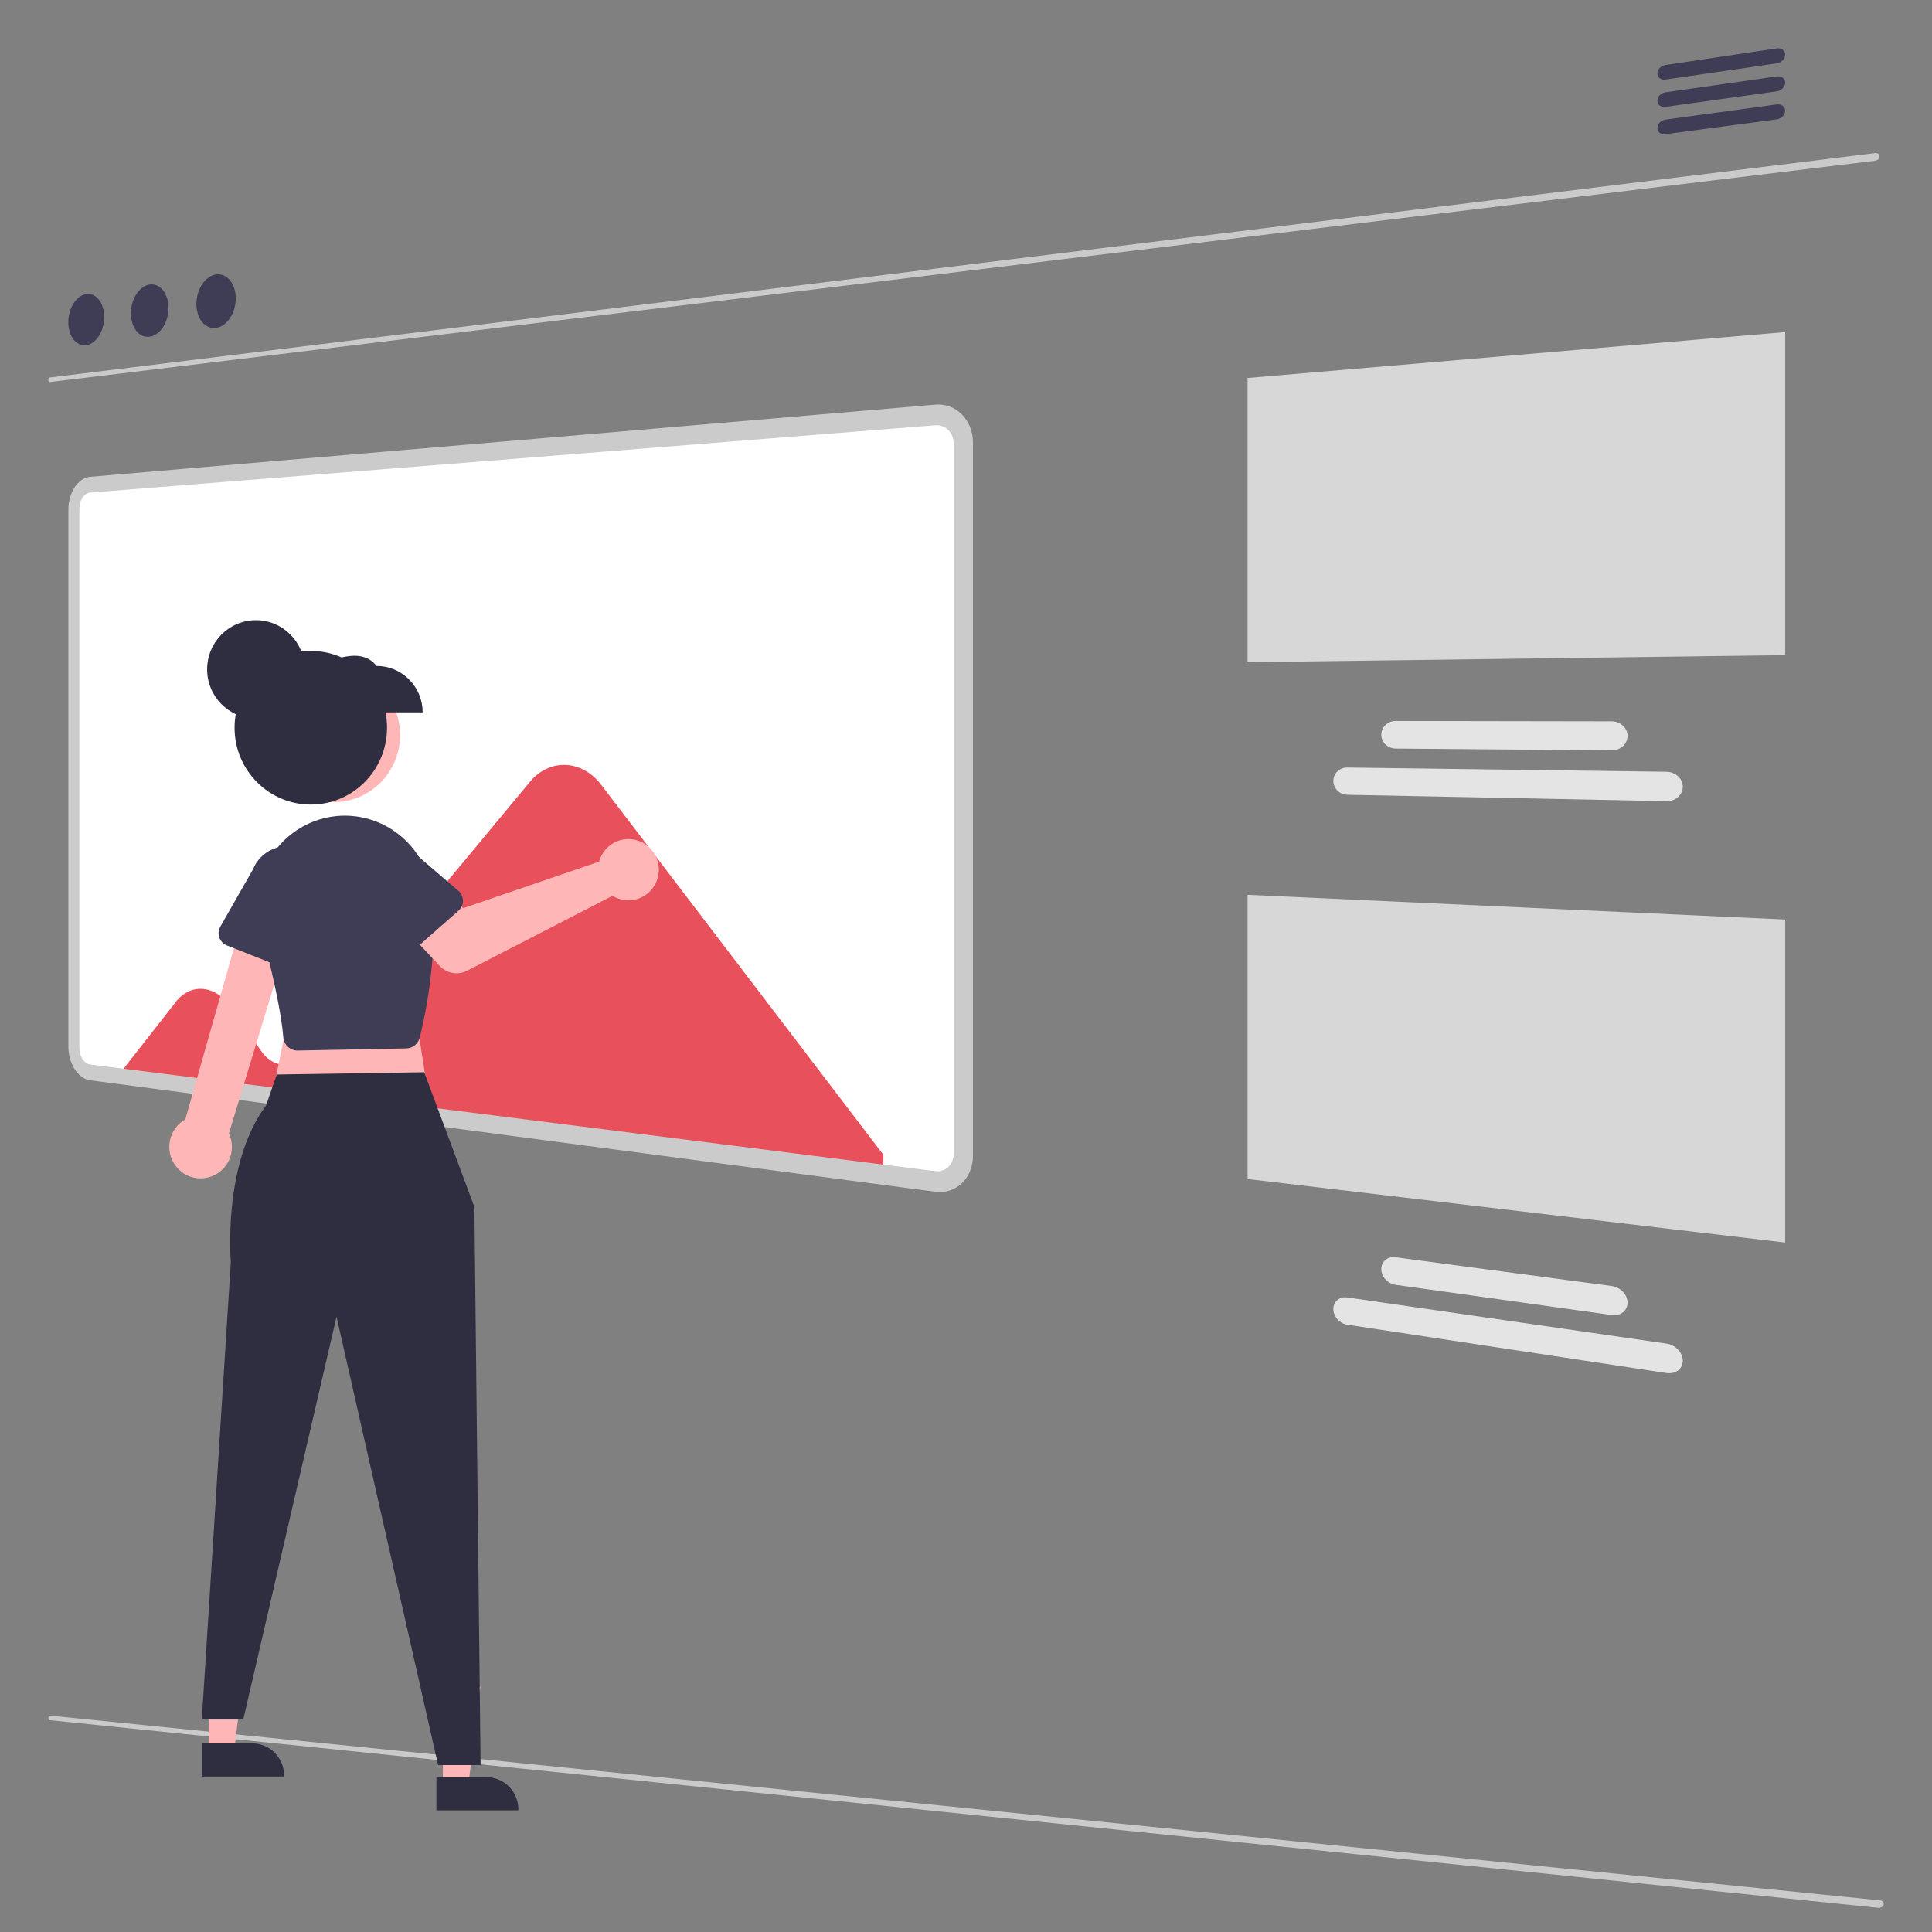 <svg width="80" height="80" viewBox="0 0 80 80" fill="none" xmlns="http://www.w3.org/2000/svg">
<rect x="0" y="0" width="80" height="80" fill="#808080" stroke="none"/>
<g clip-path="url(#clip0_136_2632)">
<path d="M77.643 6.656L2.066 15.82C2.057 15.821 2.048 15.82 2.04 15.816C2.032 15.812 2.025 15.806 2.019 15.798C2.013 15.79 2.008 15.78 2.005 15.77C2.002 15.758 2 15.746 2 15.734C2 15.721 2.002 15.708 2.005 15.696C2.008 15.685 2.013 15.674 2.02 15.664C2.025 15.655 2.032 15.648 2.041 15.641C2.048 15.636 2.057 15.632 2.066 15.631L77.643 6.34C77.666 6.336 77.691 6.338 77.714 6.343C77.735 6.348 77.755 6.357 77.772 6.37C77.788 6.382 77.802 6.397 77.811 6.415C77.821 6.434 77.826 6.454 77.826 6.475C77.826 6.497 77.821 6.518 77.811 6.538C77.802 6.559 77.788 6.577 77.772 6.593C77.755 6.61 77.735 6.624 77.714 6.634C77.692 6.645 77.668 6.652 77.643 6.656Z" fill="#CACACA"/>
<path d="M77.779 78.999L2.048 71.227C2.04 71.227 2.031 71.223 2.024 71.217C2.017 71.212 2.012 71.204 2.008 71.195C2.004 71.186 2.001 71.175 2 71.165C1.999 71.152 2 71.14 2.003 71.128C2.006 71.116 2.01 71.104 2.016 71.093C2.022 71.082 2.029 71.073 2.037 71.065C2.045 71.057 2.053 71.051 2.063 71.047C2.071 71.043 2.081 71.042 2.09 71.042L77.848 78.691C77.871 78.693 77.895 78.699 77.916 78.71C77.936 78.719 77.953 78.733 77.967 78.749C77.981 78.764 77.99 78.782 77.996 78.802C78.001 78.822 78.001 78.843 77.997 78.863C77.992 78.884 77.982 78.904 77.969 78.922C77.955 78.939 77.938 78.955 77.919 78.967C77.898 78.979 77.876 78.988 77.853 78.994C77.829 79 77.804 79.001 77.779 78.999Z" fill="#CACACA"/>
<path d="M3.567 12.18C3.665 12.164 3.766 12.178 3.857 12.219C3.95 12.263 4.032 12.329 4.094 12.411C4.167 12.505 4.221 12.611 4.255 12.725C4.295 12.856 4.315 12.993 4.314 13.13C4.314 13.273 4.295 13.415 4.255 13.553C4.22 13.68 4.165 13.801 4.094 13.913C4.031 14.013 3.951 14.101 3.857 14.172C3.771 14.236 3.672 14.278 3.567 14.293C3.468 14.307 3.368 14.291 3.278 14.249C3.186 14.204 3.105 14.137 3.044 14.055C2.973 13.961 2.919 13.855 2.886 13.742C2.847 13.612 2.827 13.477 2.828 13.341C2.828 13.2 2.848 13.06 2.886 12.924C2.921 12.798 2.974 12.678 3.043 12.567C3.106 12.467 3.185 12.378 3.278 12.306C3.362 12.241 3.461 12.197 3.567 12.18Z" fill="#3F3D56"/>
<path d="M6.193 11.782C6.296 11.766 6.401 11.78 6.496 11.822C6.594 11.866 6.679 11.932 6.746 12.017C6.821 12.112 6.878 12.221 6.914 12.337C6.956 12.472 6.977 12.611 6.976 12.752C6.976 12.899 6.955 13.044 6.914 13.184C6.876 13.315 6.819 13.439 6.746 13.553C6.679 13.656 6.595 13.746 6.497 13.819C6.407 13.885 6.303 13.928 6.193 13.944C6.09 13.958 5.986 13.943 5.891 13.899C5.795 13.854 5.711 13.786 5.646 13.701C5.572 13.606 5.516 13.498 5.481 13.383C5.44 13.25 5.42 13.112 5.42 12.973C5.42 12.829 5.441 12.685 5.481 12.546C5.518 12.417 5.573 12.293 5.646 12.18C5.711 12.077 5.794 11.986 5.891 11.913C5.98 11.845 6.083 11.8 6.193 11.782Z" fill="#3F3D56"/>
<path d="M8.942 11.366C9.049 11.349 9.159 11.363 9.26 11.405C9.361 11.449 9.45 11.518 9.52 11.604C9.599 11.701 9.659 11.812 9.697 11.932C9.741 12.069 9.763 12.212 9.762 12.356C9.762 12.506 9.74 12.655 9.697 12.798C9.657 12.932 9.598 13.06 9.52 13.176C9.451 13.282 9.362 13.375 9.26 13.449C9.166 13.518 9.056 13.562 8.942 13.579C8.834 13.593 8.725 13.578 8.626 13.534C8.525 13.488 8.437 13.419 8.368 13.332C8.291 13.235 8.233 13.125 8.196 13.006C8.153 12.871 8.132 12.73 8.133 12.588C8.133 12.44 8.154 12.292 8.196 12.15C8.235 12.017 8.293 11.891 8.368 11.775C8.437 11.669 8.524 11.576 8.626 11.501C8.719 11.431 8.827 11.385 8.942 11.366Z" fill="#3F3D56"/>
<path d="M73.57 2.623L68.961 3.295C68.918 3.301 68.874 3.3 68.832 3.29C68.793 3.281 68.757 3.264 68.726 3.24C68.696 3.218 68.672 3.189 68.655 3.155C68.638 3.12 68.629 3.081 68.629 3.042C68.629 3 68.638 2.959 68.655 2.921C68.672 2.882 68.697 2.846 68.726 2.815C68.757 2.783 68.793 2.755 68.832 2.735C68.872 2.713 68.916 2.698 68.961 2.692L73.569 2.004C73.615 1.997 73.661 1.999 73.706 2.008C73.746 2.017 73.784 2.034 73.817 2.058C73.849 2.081 73.876 2.112 73.893 2.147C73.911 2.183 73.92 2.222 73.92 2.262C73.92 2.305 73.91 2.348 73.892 2.387C73.874 2.428 73.849 2.465 73.817 2.497C73.751 2.565 73.663 2.609 73.569 2.623L73.57 2.623Z" fill="#3F3D56"/>
<path d="M73.57 3.783L68.961 4.426C68.918 4.432 68.874 4.431 68.832 4.42C68.793 4.412 68.757 4.395 68.726 4.371C68.696 4.348 68.672 4.319 68.655 4.285C68.638 4.25 68.629 4.211 68.629 4.171C68.629 4.129 68.638 4.088 68.655 4.05C68.672 4.011 68.697 3.975 68.726 3.944C68.757 3.912 68.793 3.886 68.832 3.865C68.872 3.844 68.916 3.829 68.961 3.823L73.569 3.164C73.615 3.157 73.661 3.159 73.706 3.169C73.746 3.178 73.784 3.195 73.817 3.22C73.849 3.243 73.874 3.273 73.893 3.307C73.911 3.343 73.92 3.383 73.92 3.424C73.92 3.467 73.91 3.51 73.892 3.549C73.874 3.589 73.848 3.626 73.817 3.657C73.75 3.725 73.663 3.769 73.569 3.783L73.57 3.783Z" fill="#3F3D56"/>
<path d="M73.57 4.943L68.961 5.556C68.918 5.562 68.874 5.56 68.832 5.55C68.793 5.54 68.757 5.523 68.726 5.499C68.696 5.476 68.671 5.446 68.654 5.411C68.637 5.376 68.629 5.338 68.629 5.3C68.629 5.258 68.638 5.217 68.655 5.179C68.672 5.14 68.696 5.104 68.726 5.074C68.757 5.042 68.793 5.015 68.832 4.994C68.872 4.973 68.916 4.959 68.961 4.953L73.569 4.324C73.615 4.318 73.661 4.32 73.706 4.33C73.746 4.339 73.784 4.356 73.817 4.381C73.849 4.404 73.874 4.434 73.893 4.469C73.911 4.505 73.92 4.545 73.92 4.586C73.92 4.629 73.91 4.671 73.892 4.71C73.874 4.751 73.848 4.788 73.817 4.819C73.75 4.887 73.663 4.93 73.569 4.943L73.57 4.943Z" fill="#3F3D56"/>
<path d="M51.66 15.652L73.92 13.751V27.128L51.66 27.42V15.652Z" fill="#D7D7D7"/>
<path d="M69.006 33.174L55.786 32.91C55.634 32.907 55.488 32.845 55.38 32.737C55.327 32.685 55.286 32.623 55.257 32.556C55.227 32.486 55.211 32.412 55.211 32.336C55.211 32.261 55.227 32.187 55.257 32.118C55.285 32.052 55.327 31.991 55.38 31.941C55.432 31.89 55.494 31.85 55.562 31.823C55.633 31.794 55.71 31.78 55.786 31.782L69.006 31.957C69.096 31.958 69.185 31.976 69.268 32.008C69.347 32.039 69.42 32.085 69.483 32.142C69.543 32.197 69.592 32.264 69.627 32.338C69.662 32.413 69.681 32.494 69.681 32.577C69.681 32.659 69.662 32.739 69.627 32.813C69.593 32.886 69.543 32.952 69.483 33.005C69.42 33.06 69.347 33.103 69.268 33.131C69.184 33.162 69.095 33.176 69.006 33.174L69.006 33.174Z" fill="#E4E4E4"/>
<path d="M66.736 31.071L57.786 30.996C57.707 30.995 57.629 30.979 57.556 30.949C57.486 30.92 57.423 30.878 57.369 30.825C57.316 30.773 57.273 30.712 57.243 30.643C57.212 30.574 57.197 30.498 57.197 30.422C57.197 30.346 57.212 30.27 57.243 30.201C57.273 30.133 57.316 30.071 57.369 30.02C57.423 29.968 57.486 29.927 57.556 29.898C57.629 29.869 57.707 29.854 57.786 29.854L66.736 29.869C66.823 29.869 66.909 29.886 66.991 29.917C67.068 29.947 67.139 29.991 67.2 30.047C67.259 30.101 67.307 30.166 67.341 30.239C67.375 30.312 67.393 30.393 67.393 30.474C67.393 30.555 67.375 30.635 67.341 30.708C67.307 30.781 67.259 30.846 67.2 30.899C67.139 30.954 67.068 30.997 66.991 31.026C66.909 31.057 66.823 31.073 66.736 31.072L66.736 31.071Z" fill="#E4E4E4"/>
<path d="M51.66 37.053L73.92 38.076V51.452L51.66 48.821V37.053Z" fill="#D7D7D7"/>
<path d="M69.006 56.854L55.786 54.852C55.708 54.84 55.632 54.814 55.562 54.774C55.494 54.735 55.432 54.685 55.38 54.626C55.328 54.568 55.286 54.501 55.257 54.429C55.227 54.357 55.212 54.281 55.211 54.203C55.211 54.13 55.226 54.058 55.257 53.991C55.285 53.929 55.327 53.874 55.38 53.83C55.433 53.786 55.495 53.754 55.562 53.736C55.635 53.717 55.712 53.713 55.786 53.724L69.006 55.636C69.098 55.65 69.186 55.679 69.268 55.722C69.348 55.764 69.42 55.819 69.483 55.884C69.543 55.947 69.592 56.019 69.627 56.099C69.662 56.176 69.68 56.26 69.681 56.345C69.681 56.425 69.663 56.503 69.627 56.575C69.593 56.643 69.543 56.702 69.483 56.747C69.419 56.794 69.346 56.828 69.268 56.845C69.182 56.865 69.093 56.867 69.006 56.854L69.006 56.854Z" fill="#E4E4E4"/>
<path d="M66.736 54.453L57.786 53.201C57.705 53.19 57.627 53.164 57.556 53.124C57.486 53.086 57.423 53.036 57.369 52.976C57.316 52.918 57.273 52.851 57.243 52.778C57.213 52.706 57.197 52.629 57.197 52.55C57.196 52.476 57.212 52.403 57.243 52.335C57.272 52.272 57.315 52.216 57.369 52.171C57.424 52.126 57.487 52.093 57.556 52.074C57.631 52.054 57.709 52.049 57.786 52.06L66.736 53.251C66.825 53.263 66.911 53.29 66.991 53.332C67.068 53.372 67.139 53.425 67.2 53.489C67.259 53.55 67.307 53.622 67.341 53.7C67.375 53.776 67.392 53.858 67.393 53.941C67.393 54.02 67.376 54.098 67.341 54.169C67.308 54.236 67.259 54.295 67.2 54.341C67.138 54.389 67.067 54.423 66.991 54.441C66.907 54.461 66.82 54.465 66.736 54.453V54.453Z" fill="#E4E4E4"/>
<path d="M38.729 48.922L3.731 44.405C3.635 44.392 3.545 44.354 3.468 44.296C3.383 44.232 3.311 44.153 3.254 44.063C3.191 43.964 3.143 43.855 3.111 43.742C3.076 43.619 3.058 43.492 3.058 43.364V21.082C3.058 20.954 3.076 20.828 3.111 20.706C3.143 20.594 3.191 20.488 3.254 20.391C3.311 20.304 3.383 20.228 3.468 20.168C3.546 20.114 3.636 20.08 3.731 20.071L38.729 17.182C38.879 17.169 39.03 17.19 39.171 17.242C39.312 17.294 39.441 17.377 39.547 17.484C39.654 17.593 39.739 17.722 39.797 17.865C39.858 18.019 39.889 18.183 39.889 18.349V47.809C39.889 47.974 39.858 48.137 39.797 48.289C39.74 48.428 39.655 48.554 39.547 48.658C39.442 48.759 39.316 48.835 39.178 48.881C39.033 48.928 38.88 48.943 38.729 48.922Z" fill="white"/>
<path d="M24.891 32.492C24.797 32.369 24.691 32.256 24.575 32.154C24.465 32.057 24.344 31.972 24.216 31.901C24.092 31.832 23.961 31.777 23.825 31.738C23.692 31.7 23.554 31.678 23.415 31.673C23.278 31.668 23.141 31.679 23.006 31.707C22.872 31.736 22.742 31.78 22.619 31.839C22.492 31.899 22.373 31.973 22.263 32.06C22.148 32.151 22.043 32.253 21.95 32.366L12.533 43.711C12.424 43.846 12.284 43.952 12.126 44.02C11.982 44.081 11.823 44.104 11.668 44.085C11.505 44.065 11.349 44.007 11.212 43.915C11.055 43.81 10.92 43.675 10.814 43.518L9.566 41.71C9.423 41.496 9.239 41.312 9.025 41.17C8.842 41.048 8.633 40.973 8.415 40.95C8.208 40.93 8 40.965 7.811 41.053C7.604 41.151 7.424 41.298 7.285 41.481L5.028 44.366L36.578 48.382V47.817L24.891 32.492Z" fill="#E8505B"/>
<path d="M38.729 49.348L3.731 44.732C3.603 44.713 3.482 44.663 3.379 44.584C3.266 44.499 3.169 44.393 3.093 44.273C3.009 44.139 2.944 43.994 2.902 43.842C2.855 43.677 2.831 43.507 2.831 43.336V21.098C2.831 20.928 2.855 20.759 2.902 20.596C2.944 20.446 3.009 20.304 3.093 20.174C3.169 20.057 3.266 19.956 3.379 19.875C3.483 19.802 3.604 19.756 3.731 19.744L38.729 16.755C38.93 16.738 39.133 16.764 39.322 16.834C39.512 16.903 39.684 17.014 39.827 17.158C39.972 17.304 40.086 17.478 40.163 17.669C40.246 17.876 40.288 18.097 40.287 18.319V47.857C40.288 48.078 40.246 48.297 40.163 48.502C40.087 48.689 39.972 48.858 39.827 48.997C39.686 49.132 39.516 49.234 39.331 49.295C39.137 49.358 38.931 49.376 38.729 49.348L38.729 49.348ZM3.731 20.398C3.668 20.404 3.609 20.426 3.557 20.462C3.501 20.501 3.453 20.551 3.416 20.608C3.374 20.672 3.342 20.742 3.321 20.816C3.298 20.897 3.286 20.98 3.286 21.064V43.39C3.286 43.475 3.298 43.559 3.321 43.64C3.342 43.715 3.374 43.787 3.416 43.853C3.453 43.912 3.501 43.964 3.557 44.006C3.608 44.045 3.668 44.069 3.731 44.078L38.729 48.495C38.829 48.509 38.93 48.499 39.025 48.468C39.116 48.437 39.199 48.387 39.268 48.32C39.339 48.252 39.395 48.169 39.432 48.077C39.472 47.977 39.493 47.869 39.492 47.761V18.378C39.493 18.269 39.472 18.161 39.432 18.06C39.394 17.966 39.338 17.881 39.268 17.809C39.198 17.738 39.113 17.683 39.02 17.649C38.927 17.614 38.828 17.6 38.729 17.609L3.731 20.398Z" fill="#CBCBCB"/>
<path d="M8.639 72.535L9.692 72.535L10.192 68.443L8.639 68.444L8.639 72.535Z" fill="#FFB6B6"/>
<path d="M8.371 72.189L10.443 72.189C10.794 72.189 11.13 72.329 11.377 72.579C11.625 72.829 11.764 73.167 11.764 73.52V73.564L8.371 73.564L8.371 72.189Z" fill="#2F2E41"/>
<path d="M18.338 73.935L19.391 73.935L19.891 69.844L18.338 69.844L18.338 73.935Z" fill="#FFB6B6"/>
<path d="M18.07 73.589L20.142 73.589C20.492 73.589 20.828 73.729 21.076 73.979C21.324 74.228 21.463 74.567 21.463 74.92V74.963L18.07 74.964L18.07 73.589Z" fill="#2F2E41"/>
<path d="M17.068 41.063L17.755 45.476L11.231 45.562L12.09 41.323L17.068 41.063Z" fill="#FFB6B6"/>
<path d="M17.565 44.399L19.643 49.976L19.9 73.088H18.141L13.935 54.519L10.073 71.203H8.356L9.558 52.269C9.558 52.269 9.203 48.187 11.017 45.779L11.458 44.493L17.565 44.399Z" fill="#2F2E41"/>
<path d="M8.653 48.746C8.835 48.696 9.004 48.607 9.147 48.484C9.291 48.361 9.406 48.209 9.485 48.036C9.563 47.864 9.604 47.676 9.603 47.486C9.601 47.297 9.559 47.109 9.478 46.938L12.254 37.817L10.212 37.409L7.674 46.349C7.397 46.505 7.187 46.758 7.083 47.059C6.978 47.361 6.987 47.691 7.108 47.986C7.228 48.282 7.452 48.522 7.737 48.662C8.022 48.802 8.348 48.832 8.653 48.746Z" fill="#FFB6B6"/>
<path d="M12.313 43.5C12.275 43.5 12.237 43.496 12.2 43.489C12.074 43.464 11.96 43.398 11.876 43.301C11.791 43.204 11.74 43.082 11.73 42.953C11.666 42.063 11.346 40.512 10.78 38.345C10.589 37.609 10.631 36.831 10.901 36.12C11.171 35.409 11.654 34.8 12.284 34.381C12.914 33.961 13.659 33.75 14.413 33.778C15.168 33.806 15.895 34.072 16.492 34.537C16.875 34.833 17.194 35.203 17.431 35.626C17.667 36.049 17.817 36.516 17.87 36.999C18.151 39.496 17.621 42.004 17.38 42.966C17.348 43.092 17.276 43.203 17.176 43.284C17.075 43.365 16.951 43.41 16.823 43.413L12.326 43.5C12.322 43.5 12.318 43.5 12.313 43.5Z" fill="#3F3D56"/>
<path d="M24.876 35.489C24.849 35.55 24.827 35.613 24.81 35.677L19.181 37.605L18.094 36.648L16.445 38.113L18.207 39.998C18.349 40.15 18.537 40.252 18.741 40.287C18.946 40.323 19.156 40.291 19.341 40.196L25.364 37.094C25.582 37.229 25.835 37.293 26.09 37.279C26.345 37.266 26.59 37.173 26.792 37.016C26.994 36.858 27.144 36.642 27.221 36.397C27.299 36.151 27.3 35.888 27.225 35.641C27.15 35.395 27.003 35.178 26.802 35.018C26.602 34.858 26.358 34.764 26.103 34.747C25.848 34.73 25.594 34.792 25.375 34.925C25.156 35.057 24.982 35.254 24.876 35.489Z" fill="#FFB6B6"/>
<path d="M18.985 37.711L16.933 39.517C16.875 39.569 16.806 39.607 16.732 39.629C16.658 39.651 16.579 39.657 16.503 39.646C16.426 39.635 16.352 39.608 16.287 39.566C16.222 39.523 16.166 39.468 16.125 39.402L14.657 37.098C14.398 36.795 14.268 36.401 14.297 36.003C14.325 35.604 14.509 35.233 14.809 34.971C15.108 34.709 15.499 34.577 15.894 34.604C16.29 34.632 16.659 34.816 16.919 35.118L18.98 36.887C19.039 36.938 19.087 37.001 19.119 37.072C19.152 37.143 19.169 37.22 19.17 37.298C19.17 37.376 19.154 37.453 19.122 37.525C19.09 37.596 19.044 37.659 18.985 37.711Z" fill="#3F3D56"/>
<path d="M11.93 40.152L9.394 39.148C9.322 39.119 9.257 39.075 9.203 39.019C9.149 38.963 9.108 38.896 9.082 38.822C9.057 38.748 9.047 38.67 9.054 38.592C9.061 38.514 9.085 38.439 9.123 38.371L10.476 35.997C10.623 35.626 10.911 35.328 11.275 35.17C11.639 35.012 12.05 35.006 12.419 35.153C12.788 35.3 13.084 35.589 13.242 35.956C13.399 36.322 13.407 36.737 13.262 37.109L12.652 39.769C12.635 39.845 12.601 39.916 12.554 39.978C12.507 40.04 12.447 40.091 12.378 40.127C12.309 40.164 12.234 40.185 12.156 40.189C12.079 40.193 12.002 40.181 11.93 40.152Z" fill="#3F3D56"/>
<path d="M13.809 33.216C15.332 33.216 16.567 31.971 16.567 30.436C16.567 28.9 15.332 27.655 13.809 27.655C12.286 27.655 11.051 28.9 11.051 30.436C11.051 31.971 12.286 33.216 13.809 33.216Z" fill="#FFB6B6"/>
<path d="M17.502 29.498H13.122V27.574C14.083 27.189 15.024 26.861 15.593 27.574C16.099 27.574 16.584 27.776 16.942 28.137C17.3 28.498 17.502 28.988 17.502 29.498Z" fill="#2F2E41"/>
<path d="M12.87 33.316C14.613 33.316 16.026 31.892 16.026 30.134C16.026 28.377 14.613 26.953 12.87 26.953C11.127 26.953 9.713 28.377 9.713 30.134C9.713 31.892 11.127 33.316 12.87 33.316Z" fill="#2F2E41"/>
<path d="M10.597 29.753C11.713 29.753 12.617 28.841 12.617 27.716C12.617 26.592 11.713 25.68 10.597 25.68C9.482 25.68 8.577 26.592 8.577 27.716C8.577 28.841 9.482 29.753 10.597 29.753Z" fill="#2F2E41"/>
</g>
<defs>
<clipPath id="clip0_136_2632">
<rect width="76" height="77" fill="white" transform="translate(2 2)"/>
</clipPath>
</defs>
</svg>
